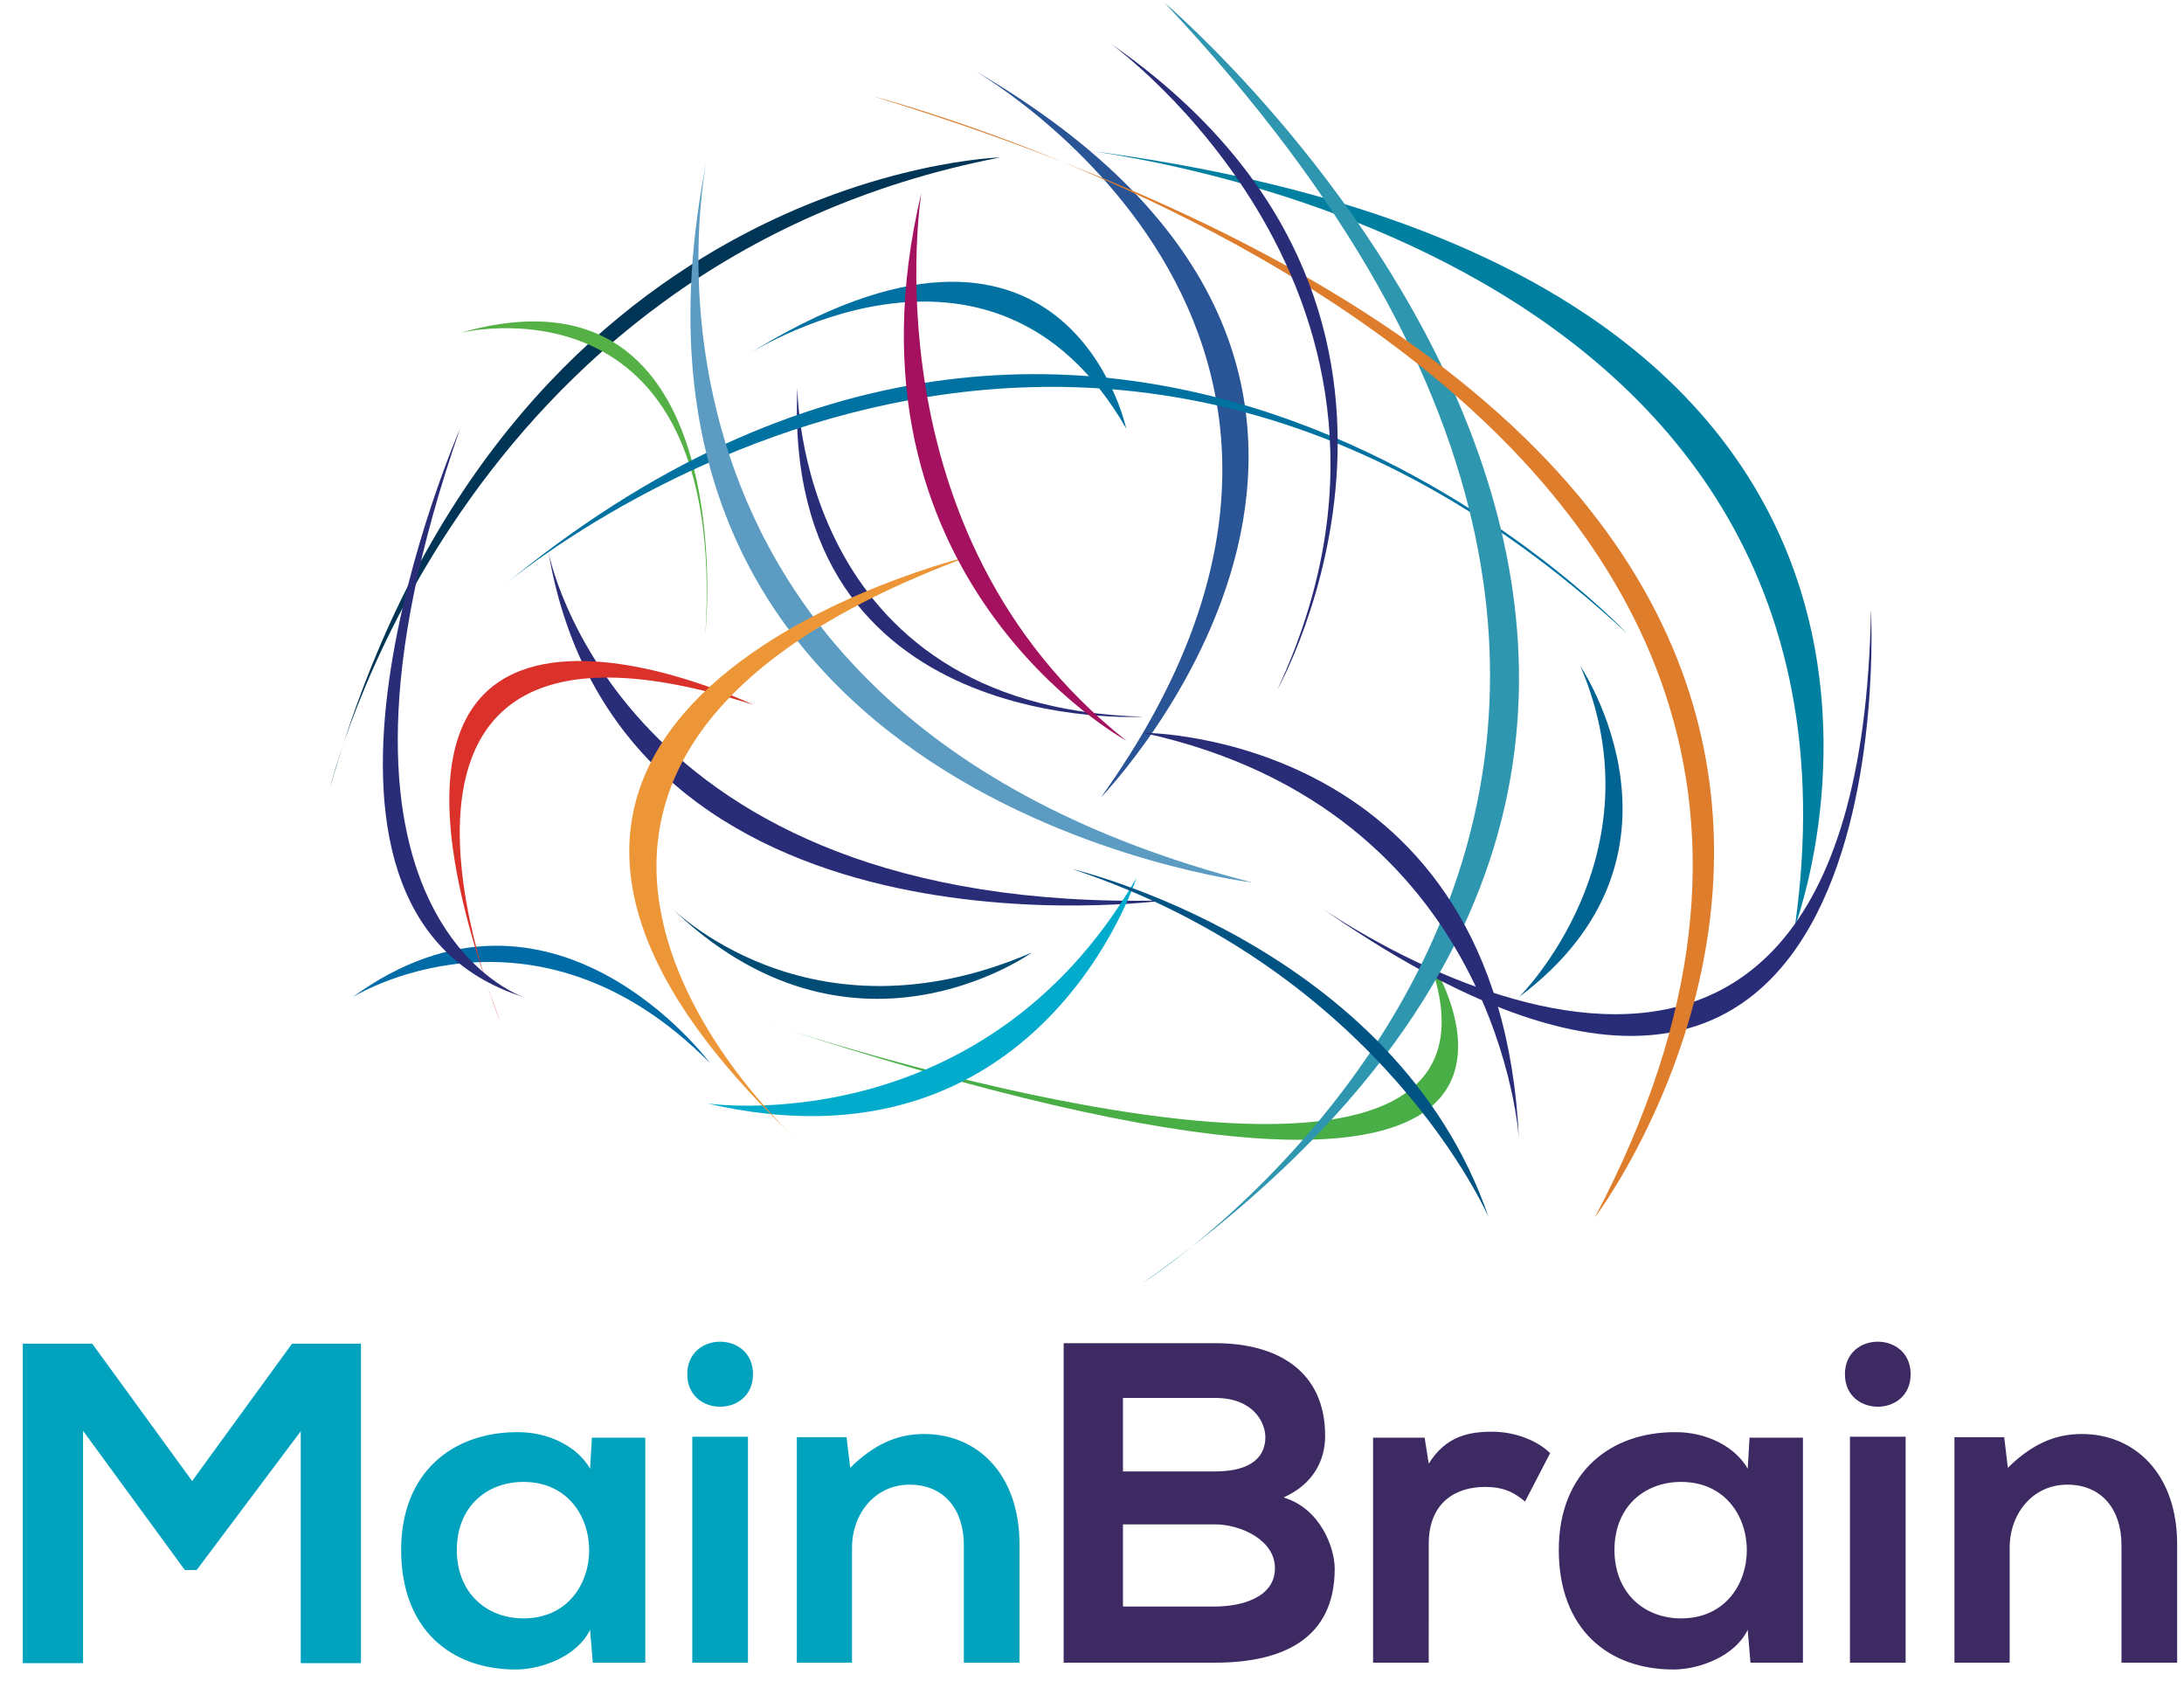 <svg width="67" height="52" xmlns="http://www.w3.org/2000/svg"><g fill="none" fill-rule="evenodd"><path d="M10.124 24.172s3.825-16.095 20.56-19.343c0 0-15.197.413-20.56 19.343" fill="#003556"/><path d="M10.803 30.595s5.543-3.481 10.976 2.011c0 0-4.809-6.513-10.976-2.011" fill="#006CA7"/><path d="M24.463 11.874s-.065 9.822 10.602 10.11c0 0-11.105.684-10.602-10.11" fill="#292D78"/><path d="M22.857 10.925s7.557-4.974 11.693 2.22c0 0-1.79-8.43-11.693-2.22" fill="#0071A1"/><path d="M16.825 16.934S18.91 28.02 35.721 27.62c0 0-16.684 2.29-18.896-10.686" fill="#292D78"/><path d="M14.115 10.21s8.202-2.03 7.526 9.22c0 0 1.205-11.721-7.526-9.22" fill="#55B046"/><path d="M32.575 4.518s25.521 2.331 22.49 23.896c0 0 7.696-20.334-22.49-23.896" fill="#0080A0"/><path d="M23.395 31.338s24.522 8.32 20.355-2.122c0 0 7.76 11.37-20.355 2.122" fill="#4AAE47"/><path d="M29.755 2.08s14.317 7.998 4.016 22.383c0 0 12.498-12.877-4.016-22.382" fill="#295495"/><path d="M15.346 31.338s-5.825-14.07 7.76-9.72c0 0-13.89-6.67-7.76 9.72" fill="#DA322A"/><path d="M15.347 18.046S32.451 3.262 49.913 19.43c0 0-15.87-16.934-34.566-1.384" fill="#0072A1"/><path d="M21.697 33.847s8.446 1.246 13.165-6.914c0 0-2.963 9.29-13.165 6.914" fill="#00ABCC"/><path d="M40.434 27.776s16.589 11.823 16.963-9.062c0 0 1.221 21.814-16.963 9.062" fill="#292D78"/><path d="M35.721.08s24.908 21.135-.656 39.27c0 0 23.51-15.008.656-39.27" fill="#2F96B0"/><path d="M26.795 2.956s35.484 9.13 22.129 34.392c0 0 16.955-22.386-22.13-34.392" fill="#DE7D2C"/><path d="M21.697 4.829s-3.757 16.963 16.72 22.24c0 0-20.738-2.484-16.72-22.24" fill="#5C9CC3"/><path d="M46.6 34.962s-.566-10.1-11.535-12.485c0 0 10.964-.031 11.534 12.485m-30.536-4.378s-7.187-2.372-1.948-17.439c0 0-6.458 14.78 1.948 17.44" fill="#292D78"/><path d="M24.447 34.962s-12.604-11.31 5.308-17.906c0 0-19.424 4.64-5.308 17.906" fill="#EC9638"/><path d="M45.672 37.348S42.426 29.82 32.89 26.656c0 0 9.913 2.313 12.782 10.692" fill="#005383"/><path d="M20.525 27.776s4.246 4.413 11.134 1.44c0 0-5.575 4.011-11.134-1.44" fill="#004C75"/><path d="M28.267 5.907s-1.727 10.471 6.283 16.81c0 0-9.094-4.98-6.283-16.81" fill="#A4115E"/><path d="M34.063 1.33s10.746 7.74 5.128 19.816c0 0 6.588-11.687-5.128-19.816" fill="#292D78"/><path d="M46.6 30.584s4.379-4.326 1.882-10.153c0 0 3.919 5.808-1.883 10.153" fill="#006391"/><path d="M9.226 51.014v-7.112l-3.192 4.256H5.67l-3.122-4.27v7.126H.7v-9.8h2.128l3.066 4.214 3.066-4.214h2.114v9.8H9.226zm8.876-5.964l.056-.952h1.638V51h-1.61l-.084-1.008c-.392.812-1.47 1.204-2.24 1.218-2.044.014-3.556-1.246-3.556-3.668 0-2.38 1.582-3.626 3.598-3.612.924 0 1.806.434 2.198 1.12zm-2.044.406c-1.134 0-2.044.77-2.044 2.086 0 1.316.91 2.1 2.044 2.1 2.688 0 2.688-4.186 0-4.186zm6.888-1.386V51h-1.708v-6.93h1.708zm-1.862-1.918c0-1.33 2.016-1.33 2.016 0s-2.016 1.33-2.016 0zM31.276 51h-1.708v-3.612c0-1.05-.574-1.848-1.666-1.848-1.05 0-1.764.882-1.764 1.932V51h-1.694v-6.916h1.526l.112.938c.7-.686 1.4-1.036 2.268-1.036 1.624 0 2.926 1.218 2.926 3.388V51z" fill="#00A2BE"/><path d="M34.45 46.758v2.52h2.828c.756 0 1.834-.252 1.834-1.176 0-.882-1.078-1.344-1.834-1.344H34.45zm0-3.878v2.254h2.828c1.162 0 1.54-.49 1.54-1.05 0-.448-.364-1.204-1.54-1.204H34.45zm2.828-1.68c1.932 0 3.374.868 3.374 2.842 0 .756-.364 1.484-1.274 1.89 1.148.35 1.568 1.568 1.568 2.184 0 2.184-1.638 2.884-3.668 2.884H32.63v-9.8h4.648zm4.844 2.898h1.582l.126.798c.532-.854 1.246-.98 1.946-.98.714 0 1.4.28 1.778.658l-.77 1.484c-.35-.294-.672-.448-1.232-.448-.896 0-1.722.476-1.722 1.75V51h-1.708v-6.902zm11.494.952l.056-.952h1.638V51H53.7l-.084-1.008c-.392.812-1.47 1.204-2.24 1.218-2.044.014-3.556-1.246-3.556-3.668 0-2.38 1.582-3.626 3.598-3.612.924 0 1.806.434 2.198 1.12zm-2.044.406c-1.134 0-2.044.77-2.044 2.086 0 1.316.91 2.1 2.044 2.1 2.688 0 2.688-4.186 0-4.186zm6.888-1.386V51h-1.708v-6.93h1.708zm-1.862-1.918c0-1.33 2.016-1.33 2.016 0s-2.016 1.33-2.016 0zM66.79 51h-1.708v-3.612c0-1.05-.574-1.848-1.666-1.848-1.05 0-1.764.882-1.764 1.932V51h-1.694v-6.916h1.526l.112.938c.7-.686 1.4-1.036 2.268-1.036 1.624 0 2.926 1.218 2.926 3.388V51z" fill="#3E2A62"/></g></svg>